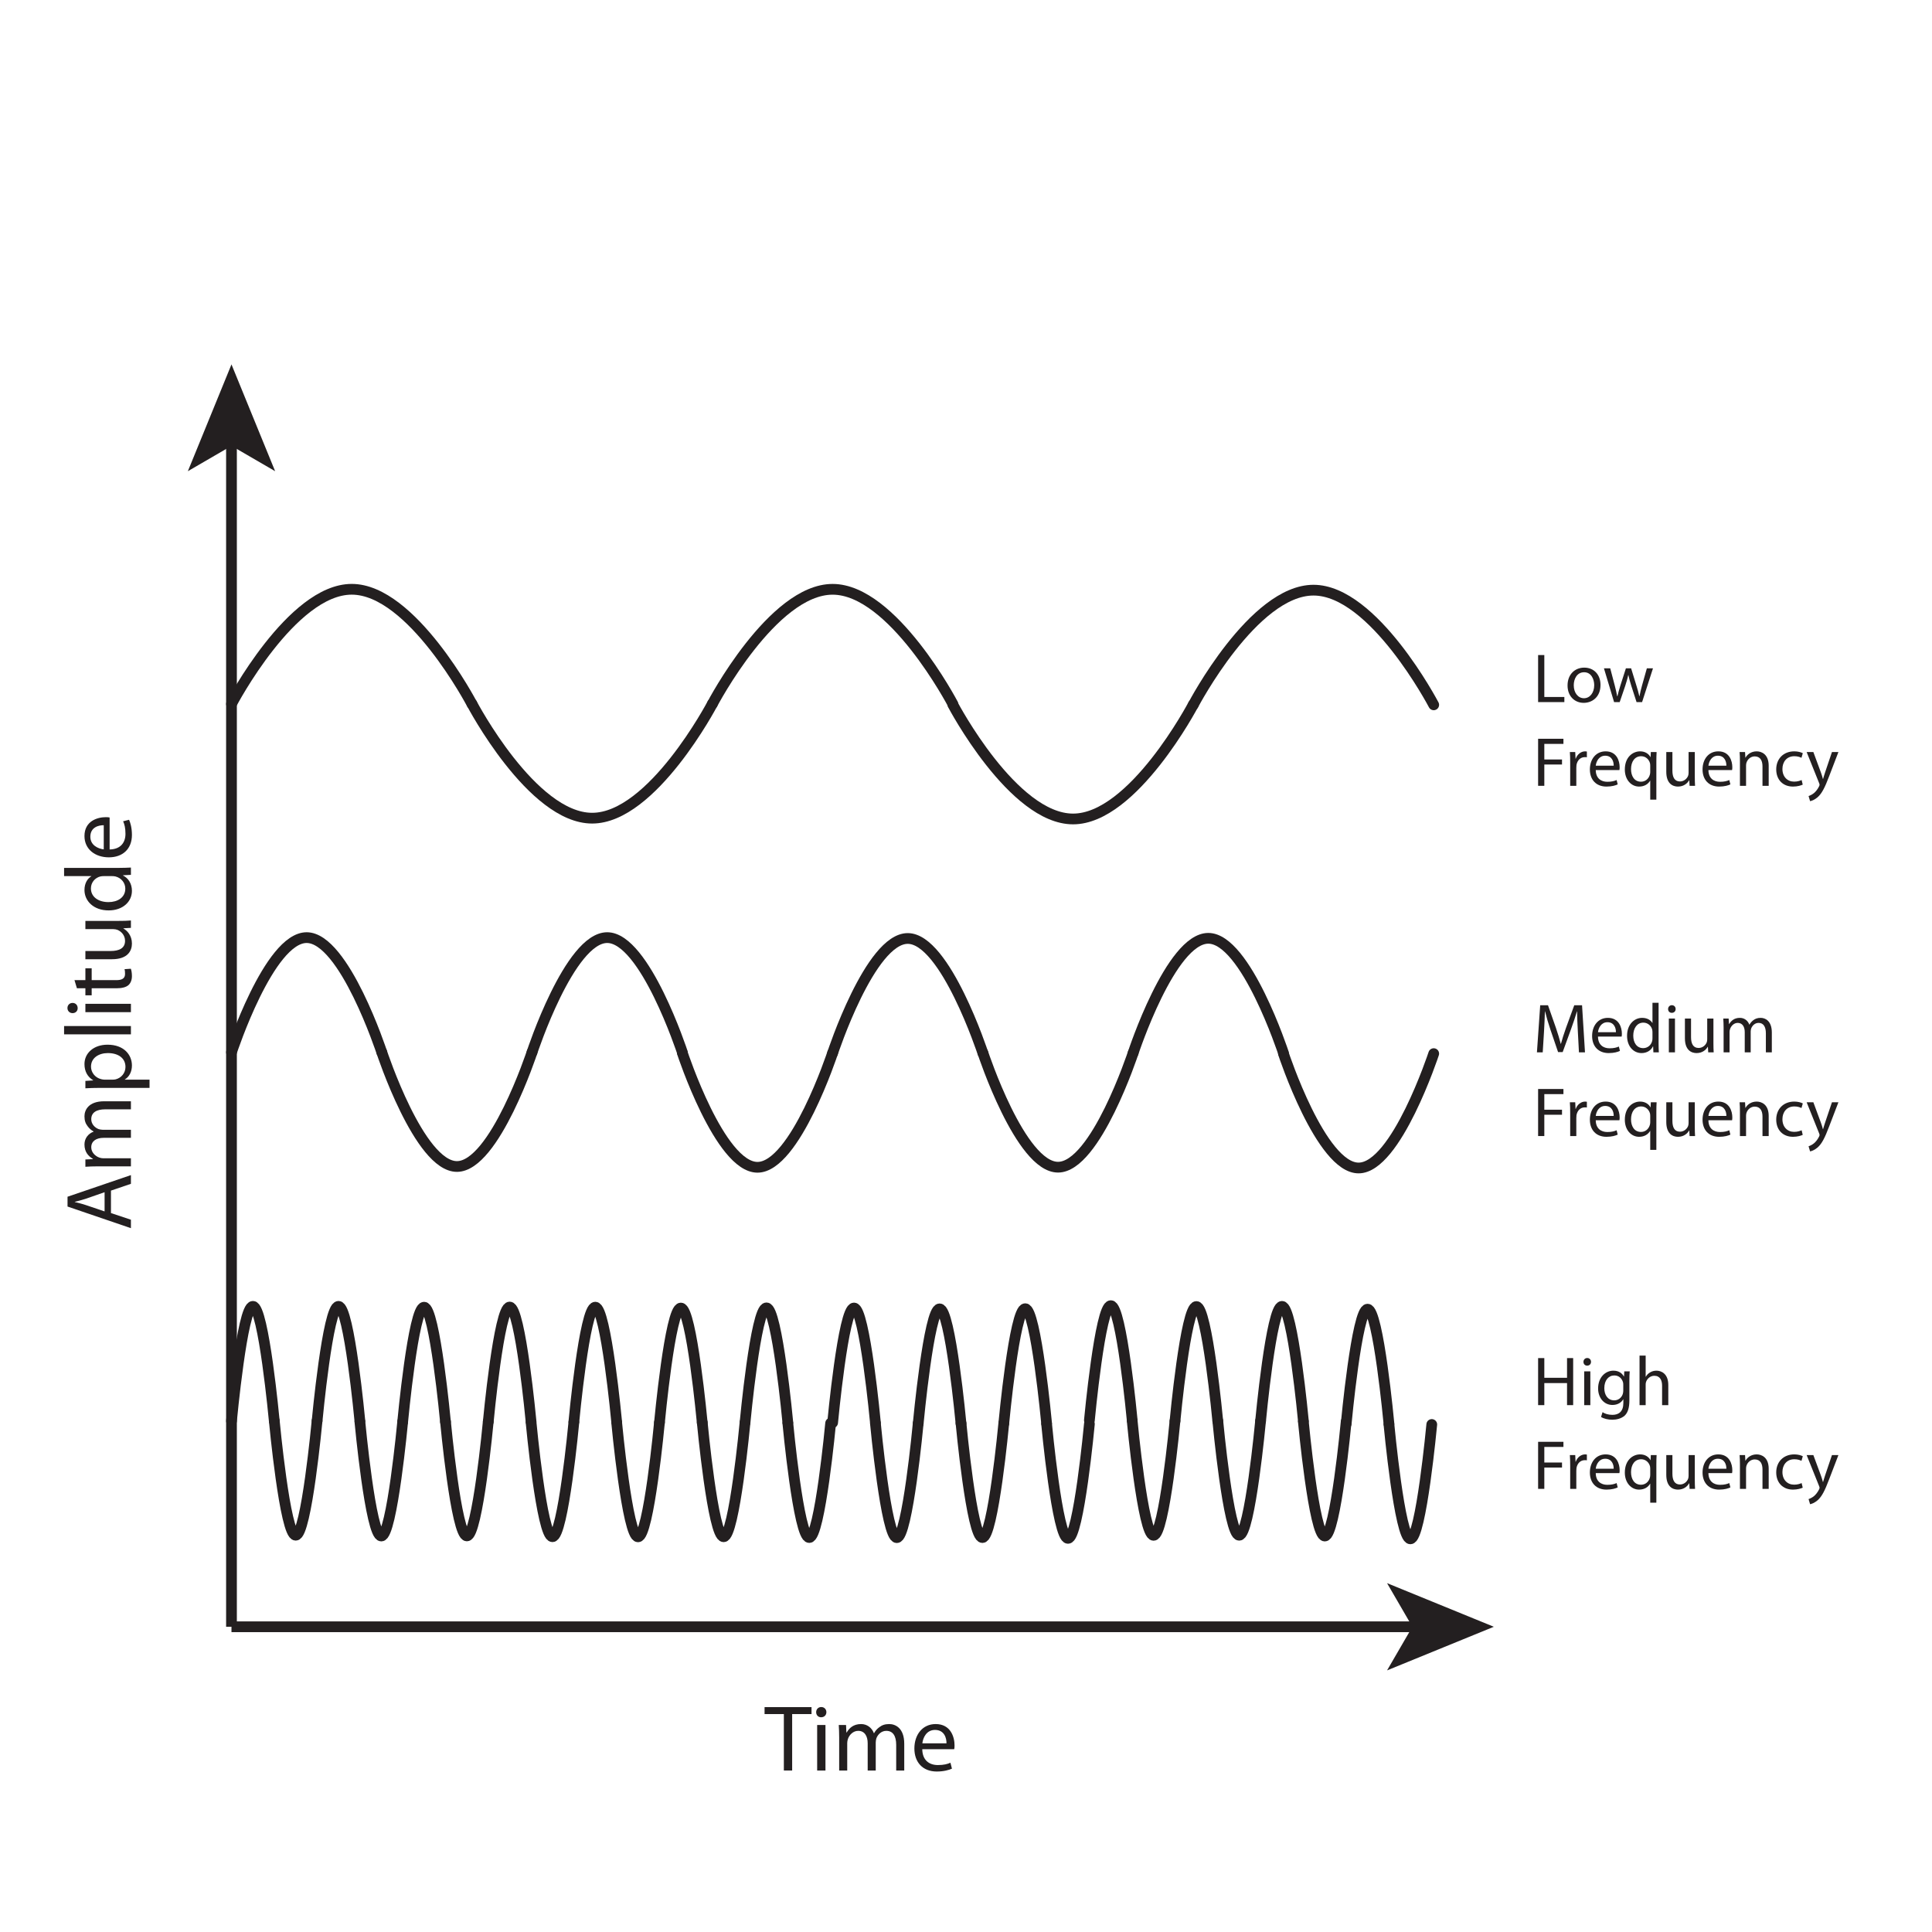 <?xml version="1.0" encoding="UTF-8"?>
<svg xmlns="http://www.w3.org/2000/svg" xmlns:xlink="http://www.w3.org/1999/xlink" width="360pt" height="360pt" viewBox="0 0 360 360" version="1.1">
<defs>
<g>
<symbol overflow="visible" id="glyph0-0">
<path style="stroke:none;" d="M 0 0 L 8.766 0 L 8.766 -12.266 L 0 -12.266 Z M 4.375 -6.922 L 1.406 -11.391 L 7.359 -11.391 Z M 4.906 -6.141 L 7.891 -10.609 L 7.891 -1.672 Z M 1.406 -0.875 L 4.375 -5.344 L 7.359 -0.875 Z M 0.875 -10.609 L 3.859 -6.141 L 0.875 -1.672 Z M 0.875 -10.609 "/>
</symbol>
<symbol overflow="visible" id="glyph0-1">
<path style="stroke:none;" d="M 3.578 0 L 5.125 0 L 5.125 -10.516 L 8.734 -10.516 L 8.734 -11.812 L -0.016 -11.812 L -0.016 -10.516 L 3.578 -10.516 Z M 3.578 0 "/>
</symbol>
<symbol overflow="visible" id="glyph0-2">
<path style="stroke:none;" d="M 2.828 0 L 2.828 -8.484 L 1.281 -8.484 L 1.281 0 Z M 2.047 -11.828 C 1.469 -11.828 1.094 -11.391 1.094 -10.875 C 1.094 -10.344 1.453 -9.922 2.016 -9.922 C 2.625 -9.922 3 -10.344 3 -10.875 C 3 -11.406 2.609 -11.828 2.047 -11.828 Z M 2.047 -11.828 "/>
</symbol>
<symbol overflow="visible" id="glyph0-3">
<path style="stroke:none;" d="M 1.281 0 L 2.781 0 L 2.781 -5.109 C 2.781 -5.359 2.828 -5.641 2.906 -5.859 C 3.156 -6.625 3.875 -7.391 4.828 -7.391 C 6 -7.391 6.594 -6.438 6.594 -5.078 L 6.594 0 L 8.094 0 L 8.094 -5.234 C 8.094 -5.516 8.156 -5.781 8.219 -6.016 C 8.5 -6.75 9.172 -7.391 10.062 -7.391 C 11.297 -7.391 11.906 -6.438 11.906 -4.781 L 11.906 0 L 13.406 0 L 13.406 -4.984 C 13.406 -7.922 11.75 -8.656 10.609 -8.656 C 9.797 -8.656 9.25 -8.453 8.75 -8.062 C 8.391 -7.797 8.047 -7.453 7.781 -6.953 L 7.75 -6.953 C 7.375 -7.953 6.5 -8.656 5.359 -8.656 C 3.938 -8.656 3.156 -7.906 2.688 -7.094 L 2.625 -7.094 L 2.562 -8.484 L 1.203 -8.484 C 1.25 -7.781 1.281 -7.078 1.281 -6.188 Z M 1.281 0 "/>
</symbol>
<symbol overflow="visible" id="glyph0-4">
<path style="stroke:none;" d="M 8.094 -3.969 C 8.141 -4.141 8.156 -4.359 8.156 -4.688 C 8.156 -6.234 7.438 -8.656 4.641 -8.656 C 2.172 -8.656 0.672 -6.656 0.672 -4.109 C 0.672 -1.547 2.219 0.188 4.844 0.188 C 6.188 0.188 7.141 -0.109 7.672 -0.344 L 7.391 -1.453 C 6.844 -1.203 6.156 -1.016 5.047 -1.016 C 3.484 -1.016 2.172 -1.875 2.141 -3.969 Z M 2.156 -5.062 C 2.281 -6.141 2.938 -7.562 4.516 -7.562 C 6.266 -7.562 6.672 -6.031 6.656 -5.062 Z M 2.156 -5.062 "/>
</symbol>
<symbol overflow="visible" id="glyph1-0">
<path style="stroke:none;" d="M 0 0 L 0 -8.766 L -12.266 -8.766 L -12.266 0 Z M -6.922 -4.375 L -11.391 -1.406 L -11.391 -7.359 Z M -6.141 -4.906 L -10.609 -7.891 L -1.672 -7.891 Z M -0.875 -1.406 L -5.344 -4.375 L -0.875 -7.359 Z M -10.609 -0.875 L -6.141 -3.859 L -1.672 -0.875 Z M -10.609 -0.875 "/>
</symbol>
<symbol overflow="visible" id="glyph1-1">
<path style="stroke:none;" d="M -3.719 -7.438 L 0 -8.703 L 0 -10.328 L -11.812 -6.297 L -11.812 -4.469 L 0 -0.438 L 0 -2.016 L -3.719 -3.25 Z M -4.906 -3.562 L -8.328 -4.719 C -9.047 -4.969 -9.781 -5.141 -10.469 -5.312 L -10.469 -5.344 C -9.781 -5.516 -9.078 -5.703 -8.312 -5.953 L -4.906 -7.141 Z M -4.906 -3.562 "/>
</symbol>
<symbol overflow="visible" id="glyph1-2">
<path style="stroke:none;" d="M 0 -1.281 L 0 -2.781 L -5.109 -2.781 C -5.359 -2.781 -5.641 -2.828 -5.859 -2.906 C -6.625 -3.156 -7.391 -3.875 -7.391 -4.828 C -7.391 -6 -6.438 -6.594 -5.078 -6.594 L 0 -6.594 L 0 -8.094 L -5.234 -8.094 C -5.516 -8.094 -5.781 -8.156 -6.016 -8.219 C -6.75 -8.5 -7.391 -9.172 -7.391 -10.062 C -7.391 -11.297 -6.438 -11.906 -4.781 -11.906 L 0 -11.906 L 0 -13.406 L -4.984 -13.406 C -7.922 -13.406 -8.656 -11.75 -8.656 -10.609 C -8.656 -9.797 -8.453 -9.25 -8.062 -8.75 C -7.797 -8.391 -7.453 -8.047 -6.953 -7.781 L -6.953 -7.75 C -7.953 -7.375 -8.656 -6.5 -8.656 -5.359 C -8.656 -3.938 -7.906 -3.156 -7.094 -2.688 L -7.094 -2.625 L -8.484 -2.562 L -8.484 -1.203 C -7.781 -1.25 -7.078 -1.281 -6.188 -1.281 Z M 0 -1.281 "/>
</symbol>
<symbol overflow="visible" id="glyph1-3">
<path style="stroke:none;" d="M 3.469 -1.281 L 3.469 -2.812 L -1.141 -2.812 L -1.141 -2.844 C -0.297 -3.344 0.188 -4.328 0.188 -5.453 C 0.188 -7.453 -1.312 -9.328 -4.359 -9.328 C -6.922 -9.328 -8.656 -7.781 -8.656 -5.719 C -8.656 -4.328 -8.062 -3.312 -7.031 -2.703 L -7.031 -2.672 L -8.484 -2.578 L -8.484 -1.203 C -7.672 -1.25 -6.797 -1.281 -5.719 -1.281 Z M -4.922 -2.812 C -5.125 -2.812 -5.344 -2.859 -5.547 -2.906 C -6.703 -3.188 -7.438 -4.188 -7.438 -5.234 C -7.438 -6.875 -5.984 -7.766 -4.297 -7.766 C -2.344 -7.766 -1.016 -6.812 -1.016 -5.188 C -1.016 -4.078 -1.75 -3.156 -2.828 -2.875 C -3.016 -2.828 -3.219 -2.812 -3.453 -2.812 Z M -4.922 -2.812 "/>
</symbol>
<symbol overflow="visible" id="glyph1-4">
<path style="stroke:none;" d="M 0 -1.281 L 0 -2.828 L -12.453 -2.828 L -12.453 -1.281 Z M 0 -1.281 "/>
</symbol>
<symbol overflow="visible" id="glyph1-5">
<path style="stroke:none;" d="M 0 -2.828 L -8.484 -2.828 L -8.484 -1.281 L 0 -1.281 Z M -11.828 -2.047 C -11.828 -1.469 -11.391 -1.094 -10.875 -1.094 C -10.344 -1.094 -9.922 -1.453 -9.922 -2.016 C -9.922 -2.625 -10.344 -3 -10.875 -3 C -11.406 -3 -11.828 -2.609 -11.828 -2.047 Z M -11.828 -2.047 "/>
</symbol>
<symbol overflow="visible" id="glyph1-6">
<path style="stroke:none;" d="M -10.062 -1.625 L -8.484 -1.625 L -8.484 -0.312 L -7.312 -0.312 L -7.312 -1.625 L -2.688 -1.625 C -1.688 -1.625 -0.922 -1.812 -0.453 -2.219 C -0.047 -2.594 0.188 -3.172 0.188 -3.891 C 0.188 -4.484 0.094 -4.969 -0.016 -5.266 L -1.188 -5.188 C -1.125 -4.969 -1.094 -4.719 -1.094 -4.297 C -1.094 -3.438 -1.688 -3.141 -2.734 -3.141 L -7.312 -3.141 L -7.312 -5.344 L -8.484 -5.344 L -8.484 -3.141 L -10.516 -3.141 Z M -10.062 -1.625 "/>
</symbol>
<symbol overflow="visible" id="glyph1-7">
<path style="stroke:none;" d="M -8.484 -8.375 L -8.484 -6.844 L -3.297 -6.844 C -3 -6.844 -2.719 -6.781 -2.5 -6.703 C -1.812 -6.422 -1.094 -5.703 -1.094 -4.656 C -1.094 -3.281 -2.188 -2.766 -3.797 -2.766 L -8.484 -2.766 L -8.484 -1.234 L -3.531 -1.234 C -0.562 -1.234 0.188 -2.828 0.188 -4.156 C 0.188 -5.656 -0.703 -6.578 -1.391 -6.953 L -1.391 -7 L 0 -7.078 L 0 -8.453 C -0.672 -8.391 -1.438 -8.375 -2.328 -8.375 Z M -8.484 -8.375 "/>
</symbol>
<symbol overflow="visible" id="glyph1-8">
<path style="stroke:none;" d="M -12.453 -7.062 L -7.375 -7.062 L -7.375 -7.031 C -8.047 -6.641 -8.656 -5.781 -8.656 -4.469 C -8.656 -2.422 -6.938 -0.656 -4.125 -0.672 C -1.547 -0.672 0.188 -2.266 0.188 -4.312 C 0.188 -5.703 -0.531 -6.719 -1.469 -7.172 L -1.469 -7.219 L 0 -7.297 L 0 -8.656 C -0.578 -8.625 -1.438 -8.594 -2.188 -8.594 L -12.453 -8.594 Z M -3.562 -7.062 C -3.312 -7.062 -3.109 -7.047 -2.891 -7 C -1.75 -6.719 -1.047 -5.766 -1.047 -4.734 C -1.047 -3.078 -2.469 -2.219 -4.188 -2.219 C -6.047 -2.219 -7.453 -3.172 -7.453 -4.766 C -7.453 -5.922 -6.641 -6.766 -5.688 -7 C -5.484 -7.047 -5.219 -7.062 -5.031 -7.062 Z M -3.562 -7.062 "/>
</symbol>
<symbol overflow="visible" id="glyph1-9">
<path style="stroke:none;" d="M -3.969 -8.094 C -4.141 -8.141 -4.359 -8.156 -4.688 -8.156 C -6.234 -8.156 -8.656 -7.438 -8.656 -4.641 C -8.656 -2.172 -6.656 -0.672 -4.109 -0.672 C -1.547 -0.672 0.188 -2.219 0.188 -4.844 C 0.188 -6.188 -0.109 -7.141 -0.344 -7.672 L -1.453 -7.391 C -1.203 -6.844 -1.016 -6.156 -1.016 -5.047 C -1.016 -3.484 -1.875 -2.172 -3.969 -2.141 Z M -5.062 -2.156 C -6.141 -2.281 -7.562 -2.938 -7.562 -4.516 C -7.562 -6.266 -6.031 -6.672 -5.062 -6.656 Z M -5.062 -2.156 "/>
</symbol>
<symbol overflow="visible" id="glyph2-0">
<path style="stroke:none;" d="M 0 0 L 6.5 0 L 6.5 -9.094 L 0 -9.094 Z M 3.25 -5.141 L 1.047 -8.453 L 5.453 -8.453 Z M 3.641 -4.547 L 5.844 -7.859 L 5.844 -1.234 Z M 1.047 -0.656 L 3.25 -3.969 L 5.453 -0.656 Z M 0.656 -7.859 L 2.859 -4.547 L 0.656 -1.234 Z M 0.656 -7.859 "/>
</symbol>
<symbol overflow="visible" id="glyph2-1">
<path style="stroke:none;" d="M 0.969 0 L 5.859 0 L 5.859 -0.953 L 2.125 -0.953 L 2.125 -8.766 L 0.969 -8.766 Z M 0.969 0 "/>
</symbol>
<symbol overflow="visible" id="glyph2-2">
<path style="stroke:none;" d="M 3.609 -6.422 C 1.891 -6.422 0.5 -5.188 0.5 -3.094 C 0.5 -1.109 1.812 0.141 3.516 0.141 C 5.016 0.141 6.641 -0.875 6.641 -3.203 C 6.641 -5.109 5.422 -6.422 3.609 -6.422 Z M 3.594 -5.562 C 4.938 -5.562 5.469 -4.219 5.469 -3.156 C 5.469 -1.734 4.656 -0.719 3.562 -0.719 C 2.438 -0.719 1.656 -1.75 1.656 -3.141 C 1.656 -4.312 2.25 -5.562 3.594 -5.562 Z M 3.594 -5.562 "/>
</symbol>
<symbol overflow="visible" id="glyph2-3">
<path style="stroke:none;" d="M 0.234 -6.297 L 2.125 0 L 3.172 0 L 4.188 -2.984 C 4.406 -3.672 4.609 -4.312 4.766 -5.062 L 4.781 -5.062 C 4.938 -4.328 5.125 -3.703 5.344 -3 L 6.312 0 L 7.344 0 L 9.375 -6.297 L 8.234 -6.297 L 7.344 -3.141 C 7.141 -2.391 6.969 -1.734 6.859 -1.094 L 6.828 -1.094 C 6.688 -1.734 6.5 -2.391 6.266 -3.141 L 5.297 -6.297 L 4.328 -6.297 L 3.297 -3.078 C 3.094 -2.406 2.891 -1.734 2.75 -1.094 L 2.703 -1.094 C 2.594 -1.734 2.422 -2.391 2.25 -3.094 L 1.406 -6.297 Z M 0.234 -6.297 "/>
</symbol>
<symbol overflow="visible" id="glyph2-4">
<path style="stroke:none;" d="M 0.969 0 L 2.125 0 L 2.125 -3.969 L 5.422 -3.969 L 5.422 -4.906 L 2.125 -4.906 L 2.125 -7.812 L 5.688 -7.812 L 5.688 -8.766 L 0.969 -8.766 Z M 0.969 0 "/>
</symbol>
<symbol overflow="visible" id="glyph2-5">
<path style="stroke:none;" d="M 0.953 0 L 2.094 0 L 2.094 -3.359 C 2.094 -3.531 2.109 -3.734 2.125 -3.891 C 2.281 -4.75 2.859 -5.344 3.672 -5.344 C 3.828 -5.344 3.938 -5.344 4.062 -5.312 L 4.062 -6.391 C 3.953 -6.406 3.859 -6.422 3.75 -6.422 C 2.984 -6.422 2.281 -5.891 1.984 -5.047 L 1.953 -5.047 L 1.891 -6.297 L 0.891 -6.297 C 0.938 -5.703 0.953 -5.062 0.953 -4.328 Z M 0.953 0 "/>
</symbol>
<symbol overflow="visible" id="glyph2-6">
<path style="stroke:none;" d="M 6 -2.938 C 6.031 -3.062 6.047 -3.234 6.047 -3.469 C 6.047 -4.625 5.516 -6.422 3.438 -6.422 C 1.609 -6.422 0.5 -4.938 0.5 -3.047 C 0.5 -1.141 1.656 0.141 3.594 0.141 C 4.594 0.141 5.297 -0.078 5.688 -0.266 L 5.484 -1.078 C 5.062 -0.891 4.562 -0.75 3.75 -0.75 C 2.594 -0.75 1.609 -1.391 1.594 -2.938 Z M 1.594 -3.75 C 1.688 -4.547 2.188 -5.609 3.359 -5.609 C 4.641 -5.609 4.953 -4.469 4.938 -3.75 Z M 1.594 -3.75 "/>
</symbol>
<symbol overflow="visible" id="glyph2-7">
<path style="stroke:none;" d="M 5.234 2.578 L 6.375 2.578 L 6.375 -4.562 C 6.375 -5.219 6.391 -5.766 6.422 -6.297 L 5.344 -6.297 L 5.297 -5.344 L 5.281 -5.344 C 4.969 -5.938 4.312 -6.422 3.344 -6.422 C 2.016 -6.422 0.5 -5.391 0.5 -3.031 C 0.5 -1.125 1.688 0.141 3.156 0.141 C 4.172 0.141 4.859 -0.344 5.219 -0.969 L 5.234 -0.969 Z M 5.234 -2.562 C 5.234 -2.391 5.203 -2.172 5.141 -2 C 4.891 -1.219 4.25 -0.766 3.516 -0.766 C 2.25 -0.766 1.656 -1.844 1.656 -3.109 C 1.656 -4.516 2.359 -5.516 3.547 -5.516 C 4.406 -5.516 5 -4.906 5.188 -4.219 C 5.219 -4.062 5.234 -3.906 5.234 -3.75 Z M 5.234 -2.562 "/>
</symbol>
<symbol overflow="visible" id="glyph2-8">
<path style="stroke:none;" d="M 6.219 -6.297 L 5.062 -6.297 L 5.062 -2.438 C 5.062 -2.219 5.031 -2.016 4.969 -1.859 C 4.766 -1.344 4.219 -0.812 3.453 -0.812 C 2.438 -0.812 2.047 -1.625 2.047 -2.828 L 2.047 -6.297 L 0.906 -6.297 L 0.906 -2.609 C 0.906 -0.422 2.094 0.141 3.078 0.141 C 4.203 0.141 4.875 -0.516 5.156 -1.031 L 5.188 -1.031 L 5.25 0 L 6.266 0 C 6.234 -0.5 6.219 -1.062 6.219 -1.734 Z M 6.219 -6.297 "/>
</symbol>
<symbol overflow="visible" id="glyph2-9">
<path style="stroke:none;" d="M 0.953 0 L 2.094 0 L 2.094 -3.781 C 2.094 -3.984 2.125 -4.172 2.172 -4.312 C 2.375 -4.953 2.969 -5.484 3.703 -5.484 C 4.781 -5.484 5.156 -4.641 5.156 -3.625 L 5.156 0 L 6.312 0 L 6.312 -3.75 C 6.312 -5.906 4.953 -6.422 4.078 -6.422 C 3.047 -6.422 2.312 -5.844 2 -5.25 L 1.969 -5.25 L 1.906 -6.297 L 0.891 -6.297 C 0.938 -5.766 0.953 -5.25 0.953 -4.594 Z M 0.953 0 "/>
</symbol>
<symbol overflow="visible" id="glyph2-10">
<path style="stroke:none;" d="M 5.234 -1.078 C 4.906 -0.938 4.484 -0.781 3.828 -0.781 C 2.594 -0.781 1.656 -1.672 1.656 -3.141 C 1.656 -4.438 2.438 -5.516 3.875 -5.516 C 4.5 -5.516 4.922 -5.359 5.203 -5.219 L 5.453 -6.078 C 5.141 -6.25 4.547 -6.422 3.875 -6.422 C 1.812 -6.422 0.5 -5 0.5 -3.062 C 0.5 -1.141 1.734 0.141 3.625 0.141 C 4.469 0.141 5.141 -0.078 5.438 -0.219 Z M 5.234 -1.078 "/>
</symbol>
<symbol overflow="visible" id="glyph2-11">
<path style="stroke:none;" d="M 0.109 -6.297 L 2.438 -0.5 C 2.5 -0.344 2.516 -0.266 2.516 -0.188 C 2.516 -0.125 2.484 -0.031 2.438 0.078 C 2.156 0.656 1.781 1.109 1.469 1.359 C 1.125 1.641 0.75 1.812 0.469 1.906 L 0.75 2.859 C 1.047 2.812 1.594 2.609 2.156 2.125 C 2.938 1.438 3.5 0.344 4.312 -1.812 L 6.031 -6.297 L 4.828 -6.297 L 3.578 -2.594 C 3.422 -2.141 3.281 -1.656 3.172 -1.281 L 3.141 -1.281 C 3.047 -1.656 2.891 -2.156 2.734 -2.578 L 1.359 -6.297 Z M 0.109 -6.297 "/>
</symbol>
<symbol overflow="visible" id="glyph2-12">
<path style="stroke:none;" d="M 8.578 0 L 9.703 0 L 9.156 -8.766 L 7.703 -8.766 L 6.156 -4.531 C 5.766 -3.422 5.453 -2.453 5.219 -1.578 L 5.188 -1.578 C 4.953 -2.484 4.672 -3.438 4.297 -4.531 L 2.812 -8.766 L 1.359 -8.766 L 0.75 0 L 1.828 0 L 2.062 -3.75 C 2.141 -5.078 2.203 -6.531 2.234 -7.625 L 2.266 -7.625 C 2.516 -6.594 2.844 -5.469 3.266 -4.219 L 4.688 -0.047 L 5.547 -0.047 L 7.094 -4.297 C 7.547 -5.516 7.891 -6.609 8.203 -7.625 L 8.234 -7.625 C 8.234 -6.547 8.312 -5.062 8.375 -3.844 Z M 8.578 0 "/>
</symbol>
<symbol overflow="visible" id="glyph2-13">
<path style="stroke:none;" d="M 5.234 -9.234 L 5.234 -5.469 L 5.219 -5.469 C 4.922 -5.969 4.297 -6.422 3.312 -6.422 C 1.797 -6.422 0.484 -5.141 0.5 -3.062 C 0.5 -1.141 1.672 0.141 3.203 0.141 C 4.219 0.141 4.984 -0.391 5.312 -1.094 L 5.359 -1.094 L 5.406 0 L 6.422 0 C 6.391 -0.422 6.375 -1.062 6.375 -1.625 L 6.375 -9.234 Z M 5.234 -2.641 C 5.234 -2.453 5.219 -2.297 5.188 -2.141 C 4.984 -1.297 4.281 -0.781 3.516 -0.781 C 2.281 -0.781 1.656 -1.828 1.656 -3.109 C 1.656 -4.484 2.359 -5.531 3.531 -5.531 C 4.391 -5.531 5.016 -4.922 5.188 -4.219 C 5.219 -4.062 5.234 -3.875 5.234 -3.734 Z M 5.234 -2.641 "/>
</symbol>
<symbol overflow="visible" id="glyph2-14">
<path style="stroke:none;" d="M 2.094 0 L 2.094 -6.297 L 0.953 -6.297 L 0.953 0 Z M 1.516 -8.781 C 1.094 -8.781 0.812 -8.453 0.812 -8.062 C 0.812 -7.672 1.078 -7.359 1.5 -7.359 C 1.953 -7.359 2.219 -7.672 2.219 -8.062 C 2.219 -8.469 1.938 -8.781 1.516 -8.781 Z M 1.516 -8.781 "/>
</symbol>
<symbol overflow="visible" id="glyph2-15">
<path style="stroke:none;" d="M 0.953 0 L 2.062 0 L 2.062 -3.781 C 2.062 -3.984 2.094 -4.188 2.156 -4.344 C 2.344 -4.906 2.875 -5.484 3.578 -5.484 C 4.453 -5.484 4.891 -4.766 4.891 -3.766 L 4.891 0 L 6 0 L 6 -3.891 C 6 -4.094 6.047 -4.297 6.094 -4.453 C 6.312 -5 6.797 -5.484 7.469 -5.484 C 8.375 -5.484 8.828 -4.766 8.828 -3.547 L 8.828 0 L 9.938 0 L 9.938 -3.688 C 9.938 -5.875 8.703 -6.422 7.859 -6.422 C 7.266 -6.422 6.859 -6.266 6.484 -5.984 C 6.234 -5.781 5.969 -5.531 5.766 -5.156 L 5.75 -5.156 C 5.469 -5.906 4.828 -6.422 3.984 -6.422 C 2.922 -6.422 2.344 -5.859 1.984 -5.266 L 1.953 -5.266 L 1.891 -6.297 L 0.891 -6.297 C 0.922 -5.766 0.953 -5.25 0.953 -4.594 Z M 0.953 0 "/>
</symbol>
<symbol overflow="visible" id="glyph2-16">
<path style="stroke:none;" d="M 0.969 -8.766 L 0.969 0 L 2.125 0 L 2.125 -4.109 L 6.359 -4.109 L 6.359 0 L 7.5 0 L 7.5 -8.766 L 6.359 -8.766 L 6.359 -5.094 L 2.125 -5.094 L 2.125 -8.766 Z M 0.969 -8.766 "/>
</symbol>
<symbol overflow="visible" id="glyph2-17">
<path style="stroke:none;" d="M 6.328 -4.578 C 6.328 -5.328 6.344 -5.844 6.391 -6.297 L 5.375 -6.297 L 5.328 -5.344 L 5.297 -5.344 C 5.016 -5.859 4.438 -6.422 3.344 -6.422 C 1.891 -6.422 0.5 -5.219 0.5 -3.094 C 0.5 -1.359 1.609 -0.031 3.172 -0.031 C 4.141 -0.031 4.844 -0.5 5.172 -1.078 L 5.203 -1.078 L 5.203 -0.391 C 5.203 1.203 4.344 1.812 3.172 1.812 C 2.391 1.812 1.734 1.594 1.328 1.312 L 1.047 2.203 C 1.547 2.531 2.375 2.719 3.141 2.719 C 3.922 2.719 4.812 2.516 5.438 1.969 C 6.031 1.406 6.328 0.531 6.328 -0.922 Z M 5.188 -2.672 C 5.188 -2.484 5.156 -2.266 5.094 -2.062 C 4.859 -1.344 4.219 -0.891 3.516 -0.891 C 2.281 -0.891 1.656 -1.922 1.656 -3.156 C 1.656 -4.609 2.438 -5.531 3.516 -5.531 C 4.375 -5.531 4.906 -4.984 5.125 -4.312 C 5.172 -4.172 5.188 -4 5.188 -3.812 Z M 5.188 -2.672 "/>
</symbol>
<symbol overflow="visible" id="glyph2-18">
<path style="stroke:none;" d="M 0.953 0 L 2.094 0 L 2.094 -3.797 C 2.094 -4 2.109 -4.172 2.172 -4.344 C 2.391 -4.953 2.969 -5.469 3.703 -5.469 C 4.781 -5.469 5.156 -4.625 5.156 -3.609 L 5.156 0 L 6.312 0 L 6.312 -3.75 C 6.312 -5.906 4.953 -6.422 4.109 -6.422 C 3.672 -6.422 3.281 -6.312 2.938 -6.109 C 2.594 -5.922 2.297 -5.609 2.125 -5.297 L 2.094 -5.297 L 2.094 -9.234 L 0.953 -9.234 Z M 0.953 0 "/>
</symbol>
</g>
</defs>
<g id="surface1">
<path style="fill:none;stroke-width:2;stroke-linecap:butt;stroke-linejoin:miter;stroke:rgb(13.73%,12.16%,12.549%);stroke-opacity:1;stroke-miterlimit:10;" d="M -0 -0.001 L -0 221.101 " transform="matrix(1,0,0,-1,43.133,303.124)"/>
<path style=" stroke:none;fill-rule:nonzero;fill:rgb(13.73%,12.16%,12.549%);fill-opacity:1;" d="M 43.133 67.902 L 51.266 87.801 L 43.133 83.078 L 35.004 87.801 Z M 43.133 67.902 "/>
<path style="fill:none;stroke-width:2;stroke-linecap:butt;stroke-linejoin:miter;stroke:rgb(13.73%,12.16%,12.549%);stroke-opacity:1;stroke-miterlimit:10;" d="M -0 -0.001 L 221.101 -0.001 " transform="matrix(1,0,0,-1,43.133,303.124)"/>
<path style=" stroke:none;fill-rule:nonzero;fill:rgb(13.73%,12.16%,12.549%);fill-opacity:1;" d="M 278.355 303.125 L 258.457 311.254 L 263.176 303.125 L 258.457 294.996 Z M 278.355 303.125 "/>
<g style="fill:rgb(13.73%,12.16%,12.549%);fill-opacity:1;">
  <use xlink:href="#glyph0-1" x="142.482" y="329.909"/>
</g>
<g style="fill:rgb(13.73%,12.16%,12.549%);fill-opacity:1;">
  <use xlink:href="#glyph0-2" x="150.985" y="329.909"/>
  <use xlink:href="#glyph0-3" x="155.087" y="329.909"/>
  <use xlink:href="#glyph0-4" x="169.709" y="329.909"/>
</g>
<g style="fill:rgb(13.73%,12.16%,12.549%);fill-opacity:1;">
  <use xlink:href="#glyph1-1" x="24.395" y="229.29"/>
</g>
<g style="fill:rgb(13.73%,12.16%,12.549%);fill-opacity:1;">
  <use xlink:href="#glyph1-2" x="24.395" y="218.613"/>
  <use xlink:href="#glyph1-3" x="24.395" y="203.991"/>
  <use xlink:href="#glyph1-4" x="24.395" y="194.016"/>
  <use xlink:href="#glyph1-5" x="24.395" y="189.878"/>
  <use xlink:href="#glyph1-6" x="24.395" y="185.776"/>
  <use xlink:href="#glyph1-7" x="24.395" y="179.972"/>
  <use xlink:href="#glyph1-8" x="24.395" y="170.312"/>
  <use xlink:href="#glyph1-9" x="24.395" y="160.424"/>
</g>
<path style="fill:none;stroke-width:2;stroke-linecap:round;stroke-linejoin:miter;stroke:rgb(13.73%,12.16%,12.549%);stroke-opacity:1;stroke-miterlimit:10;" d="M 0.001 0.001 C 0.001 0.001 11.201 21.368 22.404 21.368 C 33.603 21.368 44.802 0.001 44.802 0.001 " transform="matrix(1,0,0,-1,43.135,131.172)"/>
<path style="fill:none;stroke-width:2;stroke-linecap:round;stroke-linejoin:miter;stroke:rgb(13.73%,12.16%,12.549%);stroke-opacity:1;stroke-miterlimit:10;" d="M 0.002 -0.002 C 0.002 -0.002 11.201 -21.311 22.4 -21.311 C 33.603 -21.311 44.803 -0.002 44.803 -0.002 " transform="matrix(1,0,0,-1,87.939,131.143)"/>
<path style="fill:none;stroke-width:2;stroke-linecap:round;stroke-linejoin:miter;stroke:rgb(13.73%,12.16%,12.549%);stroke-opacity:1;stroke-miterlimit:10;" d="M -0.002 0.001 C -0.002 0.001 11.198 21.364 22.401 21.364 C 33.6 21.364 44.803 0.001 44.803 0.001 " transform="matrix(1,0,0,-1,132.744,131.173)"/>
<path style="fill:none;stroke-width:2;stroke-linecap:round;stroke-linejoin:miter;stroke:rgb(13.73%,12.16%,12.549%);stroke-opacity:1;stroke-miterlimit:10;" d="M -0.001 -0.001 C -0.001 -0.001 11.202 -21.31 22.401 -21.31 C 33.6 -21.31 44.803 -0.001 44.803 -0.001 " transform="matrix(1,0,0,-1,177.548,131.292)"/>
<path style="fill:none;stroke-width:2;stroke-linecap:round;stroke-linejoin:miter;stroke:rgb(13.73%,12.16%,12.549%);stroke-opacity:1;stroke-miterlimit:10;" d="M 0.001 -0.001 C 0.001 -0.001 11.2 21.367 22.399 21.367 C 33.603 21.367 44.802 -0.001 44.802 -0.001 " transform="matrix(1,0,0,-1,222.351,131.335)"/>
<path style="fill:none;stroke-width:2;stroke-linecap:round;stroke-linejoin:miter;stroke:rgb(13.73%,12.16%,12.549%);stroke-opacity:1;stroke-miterlimit:10;" d="M 0.001 -0.002 C 0.001 -0.002 7.001 21.365 14.001 21.365 C 21.001 21.365 28.001 -0.002 28.001 -0.002 " transform="matrix(1,0,0,-1,43.135,196.076)"/>
<path style="fill:none;stroke-width:2;stroke-linecap:round;stroke-linejoin:miter;stroke:rgb(13.73%,12.16%,12.549%);stroke-opacity:1;stroke-miterlimit:10;" d="M -0.001 -0.001 C -0.001 -0.001 7.003 -21.313 14.003 -21.313 C 21.003 -21.313 28.003 -0.001 28.003 -0.001 " transform="matrix(1,0,0,-1,71.138,196.046)"/>
<path style="fill:none;stroke-width:2;stroke-linecap:round;stroke-linejoin:miter;stroke:rgb(13.73%,12.16%,12.549%);stroke-opacity:1;stroke-miterlimit:10;" d="M 0.001 -0.002 C 0.001 -0.002 7.001 21.365 14.001 21.365 C 21.001 21.365 28.004 -0.002 28.004 -0.002 " transform="matrix(1,0,0,-1,99.14,196.076)"/>
<path style="fill:none;stroke-width:2;stroke-linecap:round;stroke-linejoin:miter;stroke:rgb(13.73%,12.16%,12.549%);stroke-opacity:1;stroke-miterlimit:10;" d="M 0.001 0.001 C 0.001 0.001 7.001 -21.312 14.001 -21.312 C 21.001 -21.312 28.001 0.001 28.001 0.001 " transform="matrix(1,0,0,-1,127.143,196.196)"/>
<path style="fill:none;stroke-width:2;stroke-linecap:round;stroke-linejoin:miter;stroke:rgb(13.73%,12.16%,12.549%);stroke-opacity:1;stroke-miterlimit:10;" d="M 0 0 C 0 0 7 21.367 14 21.367 C 21 21.367 28.004 0 28.004 0 " transform="matrix(1,0,0,-1,155.144,196.238)"/>
<path style="fill:none;stroke-width:2;stroke-linecap:round;stroke-linejoin:miter;stroke:rgb(13.73%,12.16%,12.549%);stroke-opacity:1;stroke-miterlimit:10;" d="M 0.002 0.001 C 0.002 0.001 7.002 -21.311 14.002 -21.311 C 21.002 -21.311 28.002 0.001 28.002 0.001 " transform="matrix(1,0,0,-1,183.147,196.177)"/>
<path style="fill:none;stroke-width:2;stroke-linecap:round;stroke-linejoin:miter;stroke:rgb(13.73%,12.16%,12.549%);stroke-opacity:1;stroke-miterlimit:10;" d="M 0 -0 C 0 -0 7 21.367 14 21.367 C 21 21.367 28.004 -0 28.004 -0 " transform="matrix(1,0,0,-1,211.148,196.207)"/>
<path style="fill:none;stroke-width:2;stroke-linecap:round;stroke-linejoin:miter;stroke:rgb(13.73%,12.16%,12.549%);stroke-opacity:1;stroke-miterlimit:10;" d="M 0.001 -0.001 C 0.001 -0.001 7.001 -21.31 14.001 -21.31 C 21.001 -21.31 28.001 -0.001 28.001 -0.001 " transform="matrix(1,0,0,-1,239.151,196.327)"/>
<path style="fill:none;stroke-width:2;stroke-linecap:round;stroke-linejoin:miter;stroke:rgb(13.73%,12.16%,12.549%);stroke-opacity:1;stroke-miterlimit:10;" d="M 0.001 0.002 C 0.001 0.002 1.994 21.365 3.986 21.365 C 5.982 21.365 7.974 0.002 7.974 0.002 " transform="matrix(1,0,0,-1,43.135,264.783)"/>
<path style="fill:none;stroke-width:2;stroke-linecap:round;stroke-linejoin:miter;stroke:rgb(13.73%,12.16%,12.549%);stroke-opacity:1;stroke-miterlimit:10;" d="M -0.001 -0.001 C -0.001 -0.001 1.996 -21.314 3.988 -21.314 C 5.98 -21.314 7.972 -0.001 7.972 -0.001 " transform="matrix(1,0,0,-1,51.11,264.753)"/>
<path style="fill:none;stroke-width:2;stroke-linecap:round;stroke-linejoin:miter;stroke:rgb(13.73%,12.16%,12.549%);stroke-opacity:1;stroke-miterlimit:10;" d="M 0.002 0.002 C 0.002 0.002 1.994 21.365 3.986 21.365 C 5.979 21.365 7.975 0.002 7.975 0.002 " transform="matrix(1,0,0,-1,59.084,264.783)"/>
<path style="fill:none;stroke-width:2;stroke-linecap:round;stroke-linejoin:miter;stroke:rgb(13.73%,12.16%,12.549%);stroke-opacity:1;stroke-miterlimit:10;" d="M -0 0.001 C -0 0.001 1.992 -21.312 3.988 -21.312 C 5.98 -21.312 7.977 0.001 7.977 0.001 " transform="matrix(1,0,0,-1,67.059,264.903)"/>
<path style="fill:none;stroke-width:2;stroke-linecap:round;stroke-linejoin:miter;stroke:rgb(13.73%,12.16%,12.549%);stroke-opacity:1;stroke-miterlimit:10;" d="M -0.002 -0 C -0.002 -0 1.994 21.367 3.986 21.367 C 5.979 21.367 7.975 -0 7.975 -0 " transform="matrix(1,0,0,-1,75.033,264.945)"/>
<path style="fill:none;stroke-width:2;stroke-linecap:round;stroke-linejoin:miter;stroke:rgb(13.73%,12.16%,12.549%);stroke-opacity:1;stroke-miterlimit:10;" d="M 0.001 0.001 C 0.001 0.001 1.993 -21.312 3.989 -21.312 C 5.981 -21.312 7.973 0.001 7.973 0.001 " transform="matrix(1,0,0,-1,83.007,264.884)"/>
<path style="fill:none;stroke-width:2;stroke-linecap:round;stroke-linejoin:miter;stroke:rgb(13.73%,12.16%,12.549%);stroke-opacity:1;stroke-miterlimit:10;" d="M -0.001 0 C -0.001 0 1.995 21.367 3.987 21.367 C 5.979 21.367 7.975 0 7.975 0 " transform="matrix(1,0,0,-1,90.982,264.914)"/>
<path style="fill:none;stroke-width:2;stroke-linecap:round;stroke-linejoin:miter;stroke:rgb(13.73%,12.16%,12.549%);stroke-opacity:1;stroke-miterlimit:10;" d="M 0.001 -0.001 C 0.001 -0.001 1.993 -21.31 3.985 -21.31 C 5.981 -21.31 7.974 -0.001 7.974 -0.001 " transform="matrix(1,0,0,-1,98.956,265.034)"/>
<path style="fill:none;stroke-width:2;stroke-linecap:round;stroke-linejoin:miter;stroke:rgb(13.73%,12.16%,12.549%);stroke-opacity:1;stroke-miterlimit:10;" d="M -0.001 0 C -0.001 0 1.991 21.367 3.987 21.367 C 5.979 21.367 7.976 0 7.976 0 " transform="matrix(1,0,0,-1,106.931,264.938)"/>
<path style="fill:none;stroke-width:2;stroke-linecap:round;stroke-linejoin:miter;stroke:rgb(13.73%,12.16%,12.549%);stroke-opacity:1;stroke-miterlimit:10;" d="M 0.001 0.002 C 0.001 0.002 1.993 -21.311 3.985 -21.311 C 5.981 -21.311 7.974 0.002 7.974 0.002 " transform="matrix(1,0,0,-1,114.905,265.057)"/>
<path style="fill:none;stroke-width:2;stroke-linecap:round;stroke-linejoin:miter;stroke:rgb(13.73%,12.16%,12.549%);stroke-opacity:1;stroke-miterlimit:10;" d="M -0 0.002 C -0 0.002 1.992 21.365 3.988 21.365 C 5.98 21.365 7.972 0.002 7.972 0.002 " transform="matrix(1,0,0,-1,122.879,265.1)"/>
<path style="fill:none;stroke-width:2;stroke-linecap:round;stroke-linejoin:miter;stroke:rgb(13.73%,12.16%,12.549%);stroke-opacity:1;stroke-miterlimit:10;" d="M -0.002 -0.001 C -0.002 -0.001 1.994 -21.313 3.986 -21.313 C 5.982 -21.313 7.975 -0.001 7.975 -0.001 " transform="matrix(1,0,0,-1,130.853,265.038)"/>
<path style="fill:none;stroke-width:2;stroke-linecap:round;stroke-linejoin:miter;stroke:rgb(13.73%,12.16%,12.549%);stroke-opacity:1;stroke-miterlimit:10;" d="M 0 -0.002 C 0 -0.002 1.992 21.365 3.988 21.365 C 5.98 21.365 7.973 -0.002 7.973 -0.002 " transform="matrix(1,0,0,-1,138.828,265.068)"/>
<path style="fill:none;stroke-width:2;stroke-linecap:round;stroke-linejoin:miter;stroke:rgb(13.73%,12.16%,12.549%);stroke-opacity:1;stroke-miterlimit:10;" d="M -0.001 0.001 C -0.001 0.001 1.995 -21.311 3.987 -21.311 C 5.979 -21.311 7.975 0.001 7.975 0.001 " transform="matrix(1,0,0,-1,146.802,265.188)"/>
<path style="fill:none;stroke-width:2;stroke-linecap:round;stroke-linejoin:miter;stroke:rgb(13.73%,12.16%,12.549%);stroke-opacity:1;stroke-miterlimit:10;" d="M 0.002 -0 C 0.002 -0 1.994 21.363 3.986 21.363 C 5.979 21.363 7.975 -0 7.975 -0 " transform="matrix(1,0,0,-1,155.147,265.09)"/>
<path style="fill:none;stroke-width:2;stroke-linecap:round;stroke-linejoin:miter;stroke:rgb(13.73%,12.16%,12.549%);stroke-opacity:1;stroke-miterlimit:10;" d="M -0 -0.001 C -0 -0.001 1.992 -21.31 3.984 -21.31 C 5.98 -21.31 7.973 -0.001 7.973 -0.001 " transform="matrix(1,0,0,-1,163.121,265.21)"/>
<path style="fill:none;stroke-width:2;stroke-linecap:round;stroke-linejoin:miter;stroke:rgb(13.73%,12.16%,12.549%);stroke-opacity:1;stroke-miterlimit:10;" d="M -0.001 -0.001 C -0.001 -0.001 1.995 21.366 3.987 21.366 C 5.98 21.366 7.976 -0.001 7.976 -0.001 " transform="matrix(1,0,0,-1,171.095,265.253)"/>
<path style="fill:none;stroke-width:2;stroke-linecap:round;stroke-linejoin:miter;stroke:rgb(13.73%,12.16%,12.549%);stroke-opacity:1;stroke-miterlimit:10;" d="M 0.001 -0 C 0.001 -0 1.993 -21.313 3.985 -21.313 C 5.981 -21.313 7.974 -0 7.974 -0 " transform="matrix(1,0,0,-1,179.069,265.191)"/>
<path style="fill:none;stroke-width:2;stroke-linecap:round;stroke-linejoin:miter;stroke:rgb(13.73%,12.16%,12.549%);stroke-opacity:1;stroke-miterlimit:10;" d="M -0.001 -0.001 C -0.001 -0.001 1.991 21.366 3.987 21.366 C 5.98 21.366 7.976 -0.001 7.976 -0.001 " transform="matrix(1,0,0,-1,187.044,265.222)"/>
<path style="fill:none;stroke-width:2;stroke-linecap:round;stroke-linejoin:miter;stroke:rgb(13.73%,12.16%,12.549%);stroke-opacity:1;stroke-miterlimit:10;" d="M 0.001 -0.002 C 0.001 -0.002 1.993 -21.311 3.985 -21.311 C 5.981 -21.311 7.974 -0.002 7.974 -0.002 " transform="matrix(1,0,0,-1,195.019,265.342)"/>
<path style="fill:none;stroke-width:2;stroke-linecap:round;stroke-linejoin:miter;stroke:rgb(13.73%,12.16%,12.549%);stroke-opacity:1;stroke-miterlimit:10;" d="M -0.001 -0.001 C -0.001 -0.001 1.995 21.366 3.987 21.366 C 5.979 21.366 7.976 -0.001 7.976 -0.001 " transform="matrix(1,0,0,-1,202.993,264.655)"/>
<path style="fill:none;stroke-width:2;stroke-linecap:round;stroke-linejoin:miter;stroke:rgb(13.73%,12.16%,12.549%);stroke-opacity:1;stroke-miterlimit:10;" d="M 0.001 -0.002 C 0.001 -0.002 1.993 -21.311 3.985 -21.311 C 5.981 -21.311 7.974 -0.002 7.974 -0.002 " transform="matrix(1,0,0,-1,210.968,264.775)"/>
<path style="fill:none;stroke-width:2;stroke-linecap:round;stroke-linejoin:miter;stroke:rgb(13.73%,12.16%,12.549%);stroke-opacity:1;stroke-miterlimit:10;" d="M -0.001 -0.002 C -0.001 -0.002 1.995 21.365 3.987 21.365 C 5.979 21.365 7.976 -0.002 7.976 -0.002 " transform="matrix(1,0,0,-1,218.942,264.818)"/>
<path style="fill:none;stroke-width:2;stroke-linecap:round;stroke-linejoin:miter;stroke:rgb(13.73%,12.16%,12.549%);stroke-opacity:1;stroke-miterlimit:10;" d="M 0.001 -0.001 C 0.001 -0.001 1.993 -21.314 3.985 -21.314 C 5.981 -21.314 7.974 -0.001 7.974 -0.001 " transform="matrix(1,0,0,-1,226.917,264.757)"/>
<path style="fill:none;stroke-width:2;stroke-linecap:round;stroke-linejoin:miter;stroke:rgb(13.73%,12.16%,12.549%);stroke-opacity:1;stroke-miterlimit:10;" d="M -0.001 0.002 C -0.001 0.002 1.991 21.365 3.987 21.365 C 5.979 21.365 7.976 0.002 7.976 0.002 " transform="matrix(1,0,0,-1,234.892,264.787)"/>
<path style="fill:none;stroke-width:2;stroke-linecap:round;stroke-linejoin:miter;stroke:rgb(13.73%,12.16%,12.549%);stroke-opacity:1;stroke-miterlimit:10;" d="M -0.002 -0 C -0.002 -0 1.994 -21.313 3.986 -21.313 C 5.982 -21.313 7.975 -0 7.975 -0 " transform="matrix(1,0,0,-1,242.865,264.906)"/>
<path style="fill:none;stroke-width:2;stroke-linecap:round;stroke-linejoin:miter;stroke:rgb(13.73%,12.16%,12.549%);stroke-opacity:1;stroke-miterlimit:10;" d="M 0 0.002 C 0 0.002 1.992 21.365 3.984 21.365 C 5.981 21.365 7.973 0.002 7.973 0.002 " transform="matrix(1,0,0,-1,250.84,265.31)"/>
<path style="fill:none;stroke-width:2;stroke-linecap:round;stroke-linejoin:miter;stroke:rgb(13.73%,12.16%,12.549%);stroke-opacity:1;stroke-miterlimit:10;" d="M -0.001 0 C -0.001 0 1.995 -21.312 3.987 -21.312 C 5.979 -21.312 7.976 0 7.976 0 " transform="matrix(1,0,0,-1,258.813,265.43)"/>
<g style="fill:rgb(13.73%,12.16%,12.549%);fill-opacity:1;">
  <use xlink:href="#glyph2-1" x="285.636" y="130.825"/>
  <use xlink:href="#glyph2-2" x="291.59" y="130.825"/>
</g>
<g style="fill:rgb(13.73%,12.16%,12.549%);fill-opacity:1;">
  <use xlink:href="#glyph2-3" x="298.636" y="130.825"/>
</g>
<g style="fill:rgb(13.73%,12.16%,12.549%);fill-opacity:1;">
  <use xlink:href="#glyph2-4" x="285.636" y="146.425"/>
</g>
<g style="fill:rgb(13.73%,12.16%,12.549%);fill-opacity:1;">
  <use xlink:href="#glyph2-5" x="291.629" y="146.425"/>
</g>
<g style="fill:rgb(13.73%,12.16%,12.549%);fill-opacity:1;">
  <use xlink:href="#glyph2-6" x="295.75" y="146.425"/>
  <use xlink:href="#glyph2-7" x="302.263" y="146.425"/>
  <use xlink:href="#glyph2-8" x="309.582" y="146.425"/>
  <use xlink:href="#glyph2-6" x="316.745" y="146.425"/>
  <use xlink:href="#glyph2-9" x="323.258" y="146.425"/>
  <use xlink:href="#glyph2-10" x="330.473" y="146.425"/>
</g>
<g style="fill:rgb(13.73%,12.16%,12.549%);fill-opacity:1;">
  <use xlink:href="#glyph2-11" x="336.532" y="146.425"/>
</g>
<g style="fill:rgb(13.73%,12.16%,12.549%);fill-opacity:1;">
  <use xlink:href="#glyph2-12" x="285.636" y="196.085"/>
</g>
<g style="fill:rgb(13.73%,12.16%,12.549%);fill-opacity:1;">
  <use xlink:href="#glyph2-6" x="296.166" y="196.085"/>
  <use xlink:href="#glyph2-13" x="302.679" y="196.085"/>
  <use xlink:href="#glyph2-14" x="310.011" y="196.085"/>
  <use xlink:href="#glyph2-8" x="313.053" y="196.085"/>
  <use xlink:href="#glyph2-15" x="320.216" y="196.085"/>
</g>
<g style="fill:rgb(13.73%,12.16%,12.549%);fill-opacity:1;">
  <use xlink:href="#glyph2-4" x="285.636" y="211.685"/>
</g>
<g style="fill:rgb(13.73%,12.16%,12.549%);fill-opacity:1;">
  <use xlink:href="#glyph2-5" x="291.629" y="211.685"/>
</g>
<g style="fill:rgb(13.73%,12.16%,12.549%);fill-opacity:1;">
  <use xlink:href="#glyph2-6" x="295.75" y="211.685"/>
  <use xlink:href="#glyph2-7" x="302.263" y="211.685"/>
  <use xlink:href="#glyph2-8" x="309.582" y="211.685"/>
  <use xlink:href="#glyph2-6" x="316.745" y="211.685"/>
  <use xlink:href="#glyph2-9" x="323.258" y="211.685"/>
  <use xlink:href="#glyph2-10" x="330.473" y="211.685"/>
</g>
<g style="fill:rgb(13.73%,12.16%,12.549%);fill-opacity:1;">
  <use xlink:href="#glyph2-11" x="336.532" y="211.685"/>
</g>
<g style="fill:rgb(13.73%,12.16%,12.549%);fill-opacity:1;">
  <use xlink:href="#glyph2-16" x="285.636" y="261.826"/>
</g>
<g style="fill:rgb(13.73%,12.16%,12.549%);fill-opacity:1;">
  <use xlink:href="#glyph2-14" x="294.242" y="261.826"/>
  <use xlink:href="#glyph2-17" x="297.284" y="261.826"/>
  <use xlink:href="#glyph2-18" x="304.551" y="261.826"/>
</g>
<g style="fill:rgb(13.73%,12.16%,12.549%);fill-opacity:1;">
  <use xlink:href="#glyph2-4" x="285.636" y="277.426"/>
</g>
<g style="fill:rgb(13.73%,12.16%,12.549%);fill-opacity:1;">
  <use xlink:href="#glyph2-5" x="291.629" y="277.426"/>
</g>
<g style="fill:rgb(13.73%,12.16%,12.549%);fill-opacity:1;">
  <use xlink:href="#glyph2-6" x="295.75" y="277.426"/>
  <use xlink:href="#glyph2-7" x="302.263" y="277.426"/>
  <use xlink:href="#glyph2-8" x="309.582" y="277.426"/>
  <use xlink:href="#glyph2-6" x="316.745" y="277.426"/>
  <use xlink:href="#glyph2-9" x="323.258" y="277.426"/>
  <use xlink:href="#glyph2-10" x="330.473" y="277.426"/>
</g>
<g style="fill:rgb(13.73%,12.16%,12.549%);fill-opacity:1;">
  <use xlink:href="#glyph2-11" x="336.532" y="277.426"/>
</g>
</g>
</svg>
